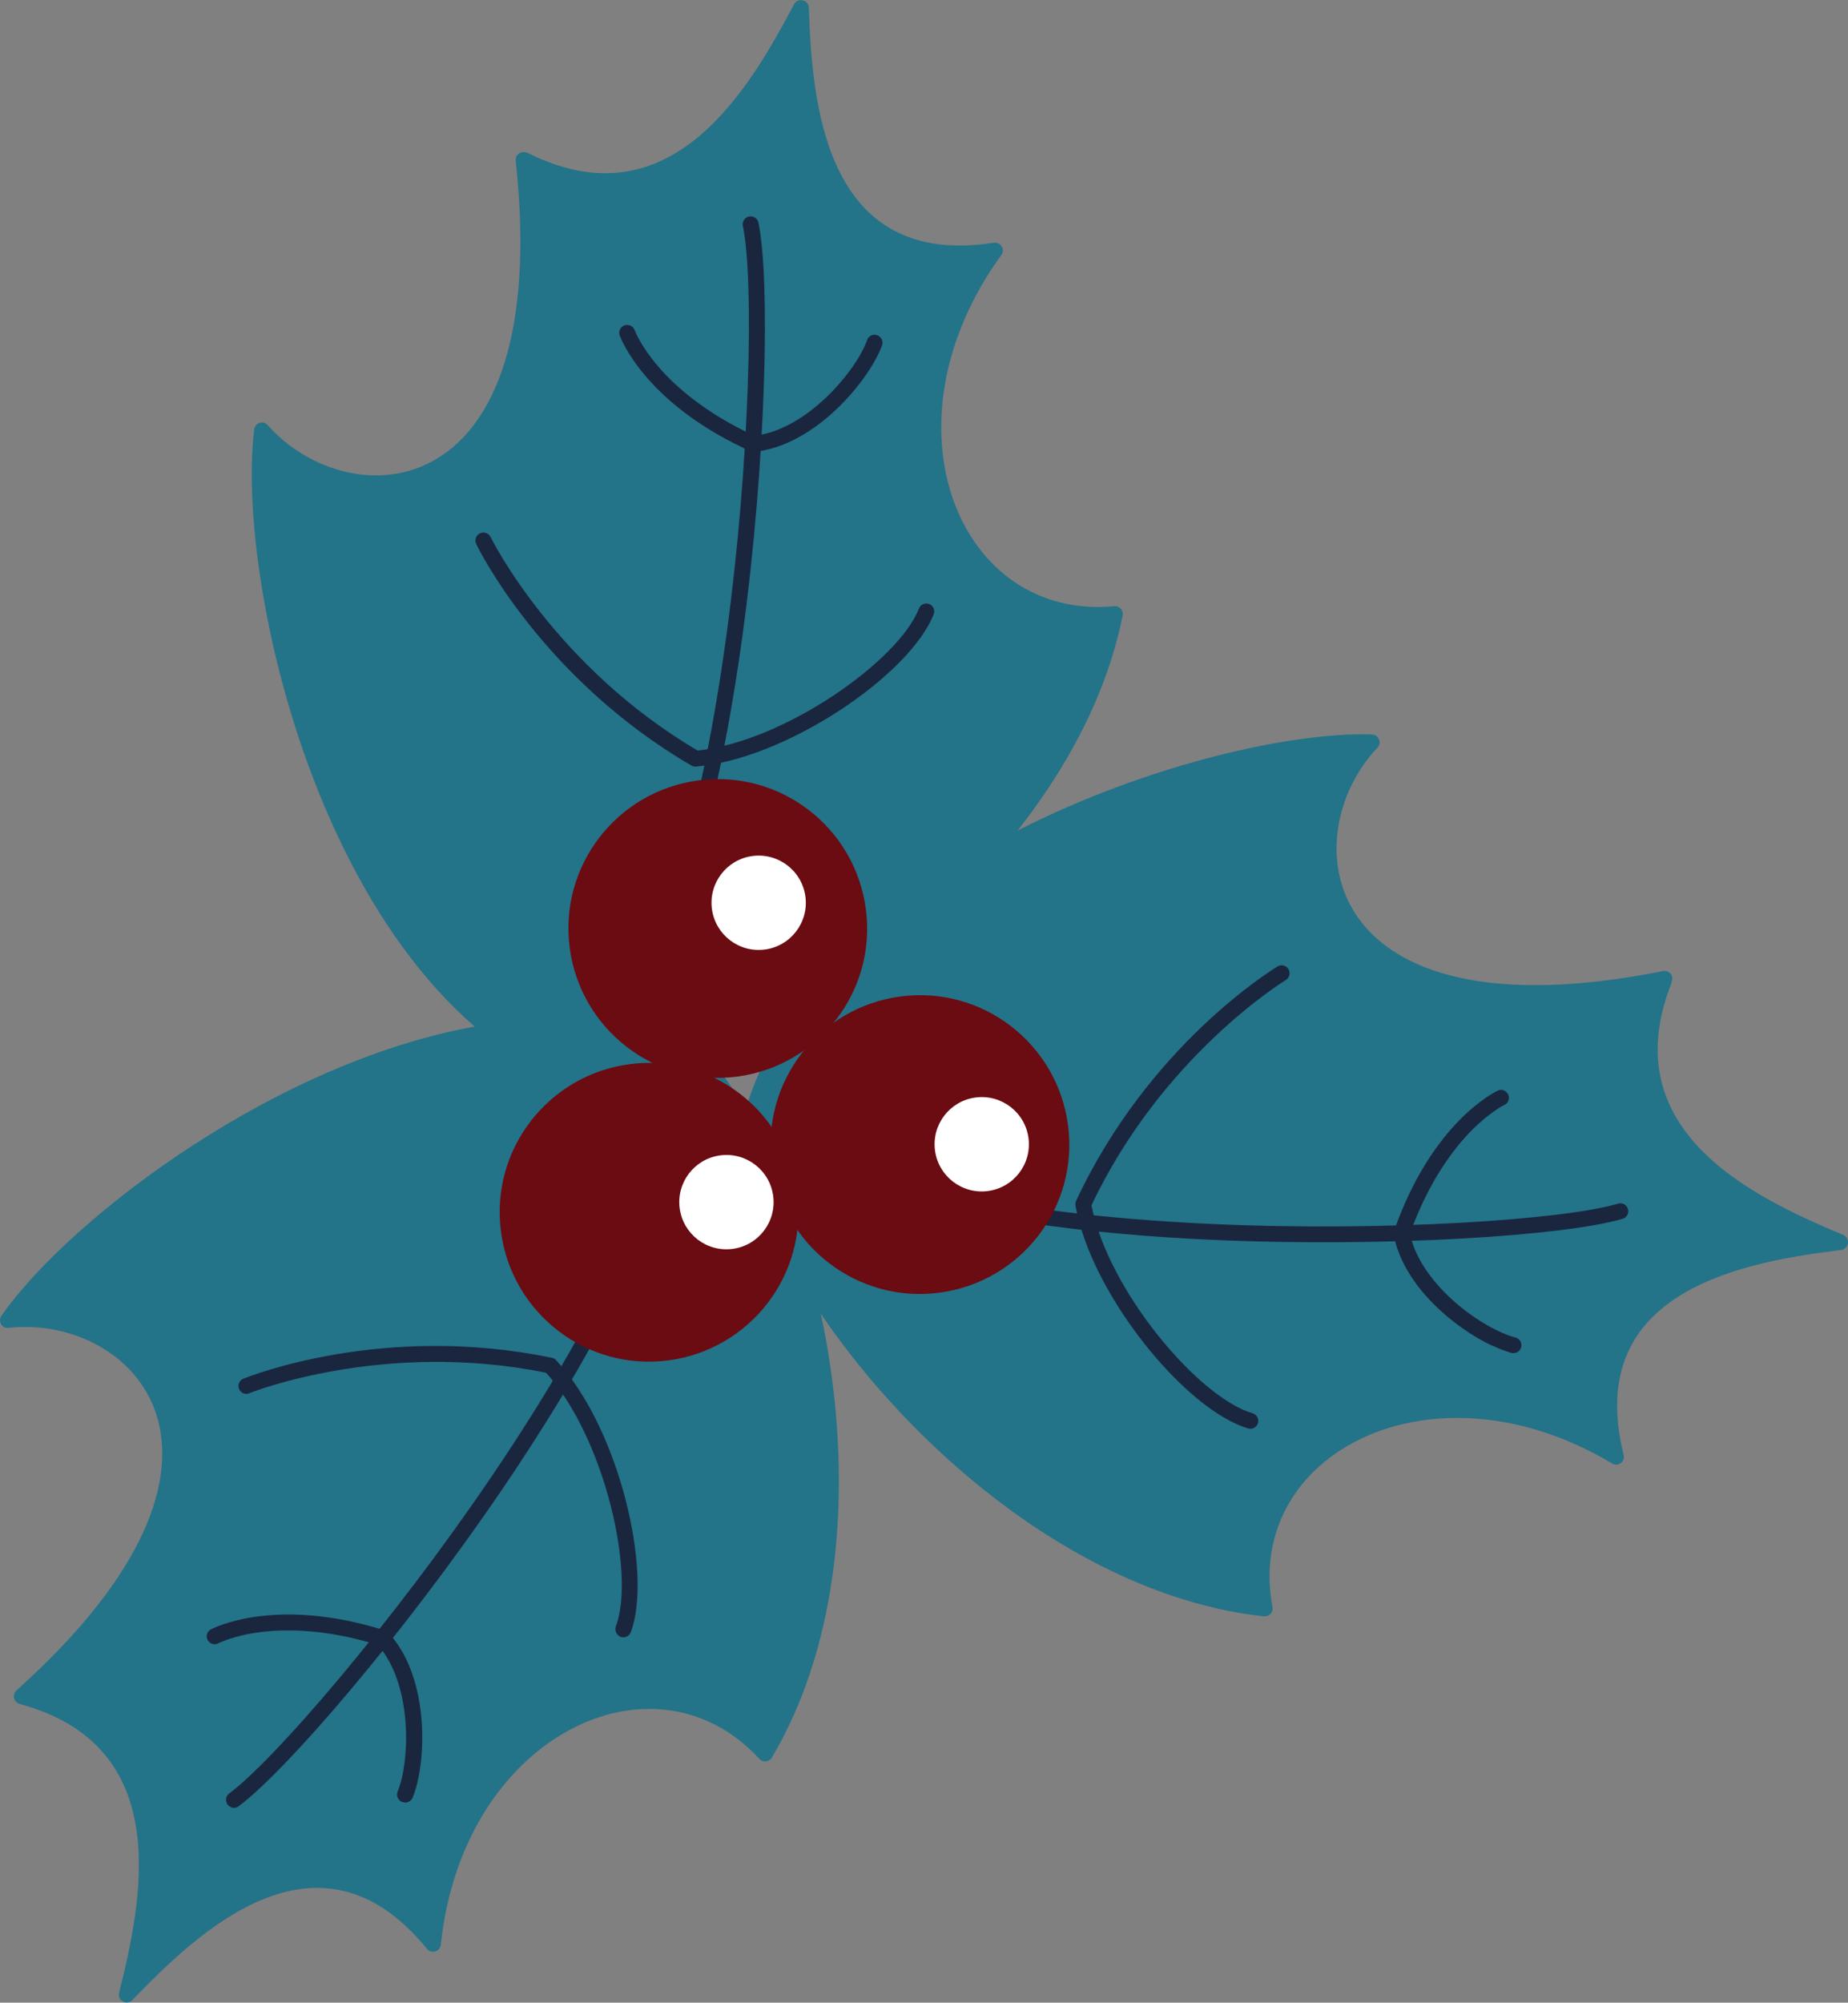 <?xml version="1.0" encoding="UTF-8"?>
<svg id="Layer_2" data-name="Layer 2" xmlns="http://www.w3.org/2000/svg" viewBox="0 0 86.57 93.79">
  <rect x="0" y="0" width="86.57" height="93.79" fill="#808080" stroke="none"/>
  <defs>
    <style>
      .cls-1 {
        fill: #1a263e;
      }

      .cls-1, .cls-2, .cls-3, .cls-4 {
        stroke-width: 0px;
      }

      .cls-2 {
        fill: #237389;
      }

      .cls-3 {
        fill: #fff;
      }

      .cls-4 {
        fill: #6b0b12;
      }
    </style>
  </defs>
  <g id="Layer_1-2" data-name="Layer 1">
    <path class="cls-2" d="m78.32,45.99c-2.83,7.07,4.01,10.15,8.03,11.85.34.15.27.65-.1.7-4.3.54-12.14,1.77-10.19,9.6.08.32-.26.57-.54.4-8.46-5.06-17.26-.44-15.91,6.73.05.24-.16.45-.4.43-11.57-1.26-22.53-13.57-24.6-22.34-.01-.05-.01-.11,0-.17,2.7-12.82,22.28-19.05,29.66-18.79.31.01.47.38.26.61-3.95,4.17-2.85,13.71,13.37,10.47.29-.06.52.22.41.49"/>
    <path class="cls-1" d="m39.51,54.95c4.6,2.19,12.34,2.89,17.16,3.11,8.35.38,16.74-.2,19.34-.98.2-.06.31-.27.25-.46-.06-.2-.27-.31-.46-.25-2.48.75-10.93,1.33-19.09.95-10.2-.47-17.09-2.18-19.41-4.81-.14-.15-.37-.17-.53-.03-.15.14-.17.37-.03.52.67.75,1.62,1.4,2.78,1.95"/>
    <path class="cls-1" d="m69.89,63.01c.34.16.65.28.92.35.2.05.4-.07.45-.27.05-.2-.07-.4-.27-.45-1.43-.36-4.42-2.39-4.94-4.86.87-2.44,2.02-3.94,2.83-4.78.89-.91,1.58-1.25,1.59-1.25.19-.09.27-.31.18-.49-.09-.19-.31-.27-.49-.18-.12.06-3.06,1.46-4.85,6.55-.02.06-.03.13-.02.19.43,2.39,2.85,4.37,4.58,5.19"/>
    <path class="cls-1" d="m57.81,66.64c.23.11.45.19.66.26.2.06.4-.06.46-.25.06-.2-.06-.4-.25-.46-2.54-.74-6.77-5.75-7.55-9.74,3.32-7.02,9.04-10.51,9.1-10.55.18-.11.23-.33.13-.51-.11-.18-.33-.23-.51-.13-.24.15-6.03,3.68-9.44,10.98-.03.07-.04.15-.03.22.35,1.96,1.53,4.31,3.23,6.47,1.39,1.76,2.92,3.1,4.2,3.71"/>
    <path class="cls-2" d="m24.68,7.14c6.79,3.45,10.47-3.09,12.52-6.94.18-.33.67-.21.69.16.15,4.33.68,12.25,8.66,11.01.32-.05.55.31.36.57-5.79,7.97-1.98,17.15,5.29,16.45.24-.02.44.2.39.44-2.28,11.41-15.53,21.23-24.44,22.51-.06,0-.11,0-.17-.01-12.53-3.83-16.99-23.89-16.07-31.22.04-.31.42-.44.63-.2,3.8,4.3,13.4,4.06,11.62-12.38-.03-.29.27-.5.53-.37"/>
    <path class="cls-1" d="m27.58,49.22c.12.06.27.05.38-.04,4.04-2.97,6-13.43,6.82-19.4,1.13-8.29,1.3-16.69.75-19.35-.04-.2-.24-.33-.44-.29-.2.04-.33.24-.29.44.53,2.54.34,11.01-.76,19.1-1.38,10.11-3.69,16.83-6.52,18.91-.16.12-.2.35-.08.52.04.05.09.09.14.12"/>
    <path class="cls-1" d="m34.83,20.99c.1.05.19.09.29.14.06.03.12.04.19.03,2.88-.26,5.44-3.39,6.01-4.99.07-.19-.04-.41-.23-.47-.19-.07-.41.03-.47.23-.49,1.39-2.78,4.19-5.28,4.48-2.34-1.08-3.75-2.36-4.51-3.25-.83-.97-1.1-1.69-1.1-1.7-.07-.19-.28-.29-.48-.22-.19.07-.29.28-.22.47.05.13,1.14,3.06,5.8,5.27"/>
    <path class="cls-1" d="m32.43,35.87c.06.03.13.04.19.03,1.98-.17,4.43-1.14,6.73-2.64,2.21-1.45,3.85-3.13,4.39-4.49.07-.19-.02-.41-.21-.48-.19-.07-.41.02-.48.21-.96,2.46-6.33,6.23-10.37,6.65-6.7-3.94-9.67-9.94-9.7-10-.09-.18-.31-.26-.5-.17-.18.09-.26.31-.17.5.12.26,3.13,6.33,10.09,10.38,0,0,.02,0,.03.01"/>
    <path class="cls-2" d="m.91,79.8c7.35,1.97,5.72,9.29,4.67,13.53-.09.36.36.61.62.34,3.01-3.12,8.7-8.66,13.8-2.4.21.25.61.14.65-.19,1.02-9.8,9.99-14.08,14.93-8.7.16.18.46.14.58-.07,5.93-10.01,2.64-26.17-3.14-33.08-.04-.04-.08-.08-.13-.1C21.01,43.62,4.28,55.56.07,61.62c-.18.26.02.61.33.57,5.7-.66,12.68,5.94.37,16.98-.22.19-.13.55.15.63"/>
    <path class="cls-1" d="m10.8,84.63c.12.06.27.05.38-.04,2.18-1.61,7.68-7.97,12.38-14.89,3.39-4.99,8.92-14.08,7.9-18.99-.04-.2-.24-.33-.44-.29-.2.04-.33.24-.29.44.71,3.44-2.05,9.98-7.79,18.42-4.59,6.75-10.11,13.17-12.2,14.71-.16.12-.2.35-.08.52.04.05.09.09.14.11"/>
    <path class="cls-1" d="m18.82,84.39s.01,0,.02,0c.19.08.41-.01.49-.2.65-1.57.84-5.6-1.14-7.73-.04-.05-.1-.08-.16-.1-5.14-1.62-8.03-.11-8.15-.05-.18.1-.25.32-.15.5.1.18.32.25.5.15,0,0,.69-.36,1.95-.52,1.16-.15,3.05-.17,5.52.6,1.66,1.89,1.49,5.51.93,6.86-.08.18,0,.39.18.48"/>
    <path class="cls-1" d="m29.04,76.65s.02,0,.03.01c.19.07.41-.03.48-.22,1.03-2.74-.51-9.53-3.5-12.74-.05-.06-.12-.09-.2-.11-7.89-1.64-14.18.87-14.45.98-.19.08-.28.29-.2.48.08.19.29.28.48.2.06-.03,6.29-2.51,13.9-.96,2.73,3.01,4.2,9.41,3.27,11.88-.07.18.02.38.19.47"/>
    <path class="cls-4" d="m42.18,46.67c-3.83.51-6.53,4.02-6.02,7.85.51,3.83,4.02,6.53,7.85,6.02,3.83-.51,6.53-4.02,6.02-7.85s-4.02-6.53-7.85-6.02"/>
    <path class="cls-3" d="m45.7,51.4c-1.21.16-2.06,1.27-1.9,2.48.16,1.21,1.27,2.06,2.48,1.9,1.21-.16,2.06-1.27,1.9-2.48-.16-1.21-1.27-2.06-2.48-1.9"/>
    <path class="cls-4" d="m32.71,36.55c-3.83.51-6.53,4.02-6.02,7.85.51,3.83,4.02,6.53,7.85,6.02s6.53-4.02,6.02-7.85-4.02-6.53-7.85-6.02"/>
    <path class="cls-4" d="m29.49,49.84c-3.83.51-6.53,4.02-6.02,7.85.51,3.83,4.02,6.53,7.85,6.02s6.53-4.02,6.02-7.85-4.02-6.53-7.85-6.02"/>
    <path class="cls-3" d="m35.25,40.09c-1.21.16-2.06,1.27-1.9,2.48.16,1.21,1.27,2.06,2.48,1.9,1.21-.16,2.06-1.27,1.9-2.48-.16-1.21-1.27-2.06-2.48-1.9"/>
    <path class="cls-3" d="m33.74,54.11c-1.21.16-2.06,1.27-1.9,2.48.16,1.21,1.27,2.06,2.48,1.9,1.21-.16,2.06-1.27,1.9-2.48-.16-1.21-1.27-2.06-2.48-1.9"/>
  </g>
</svg>